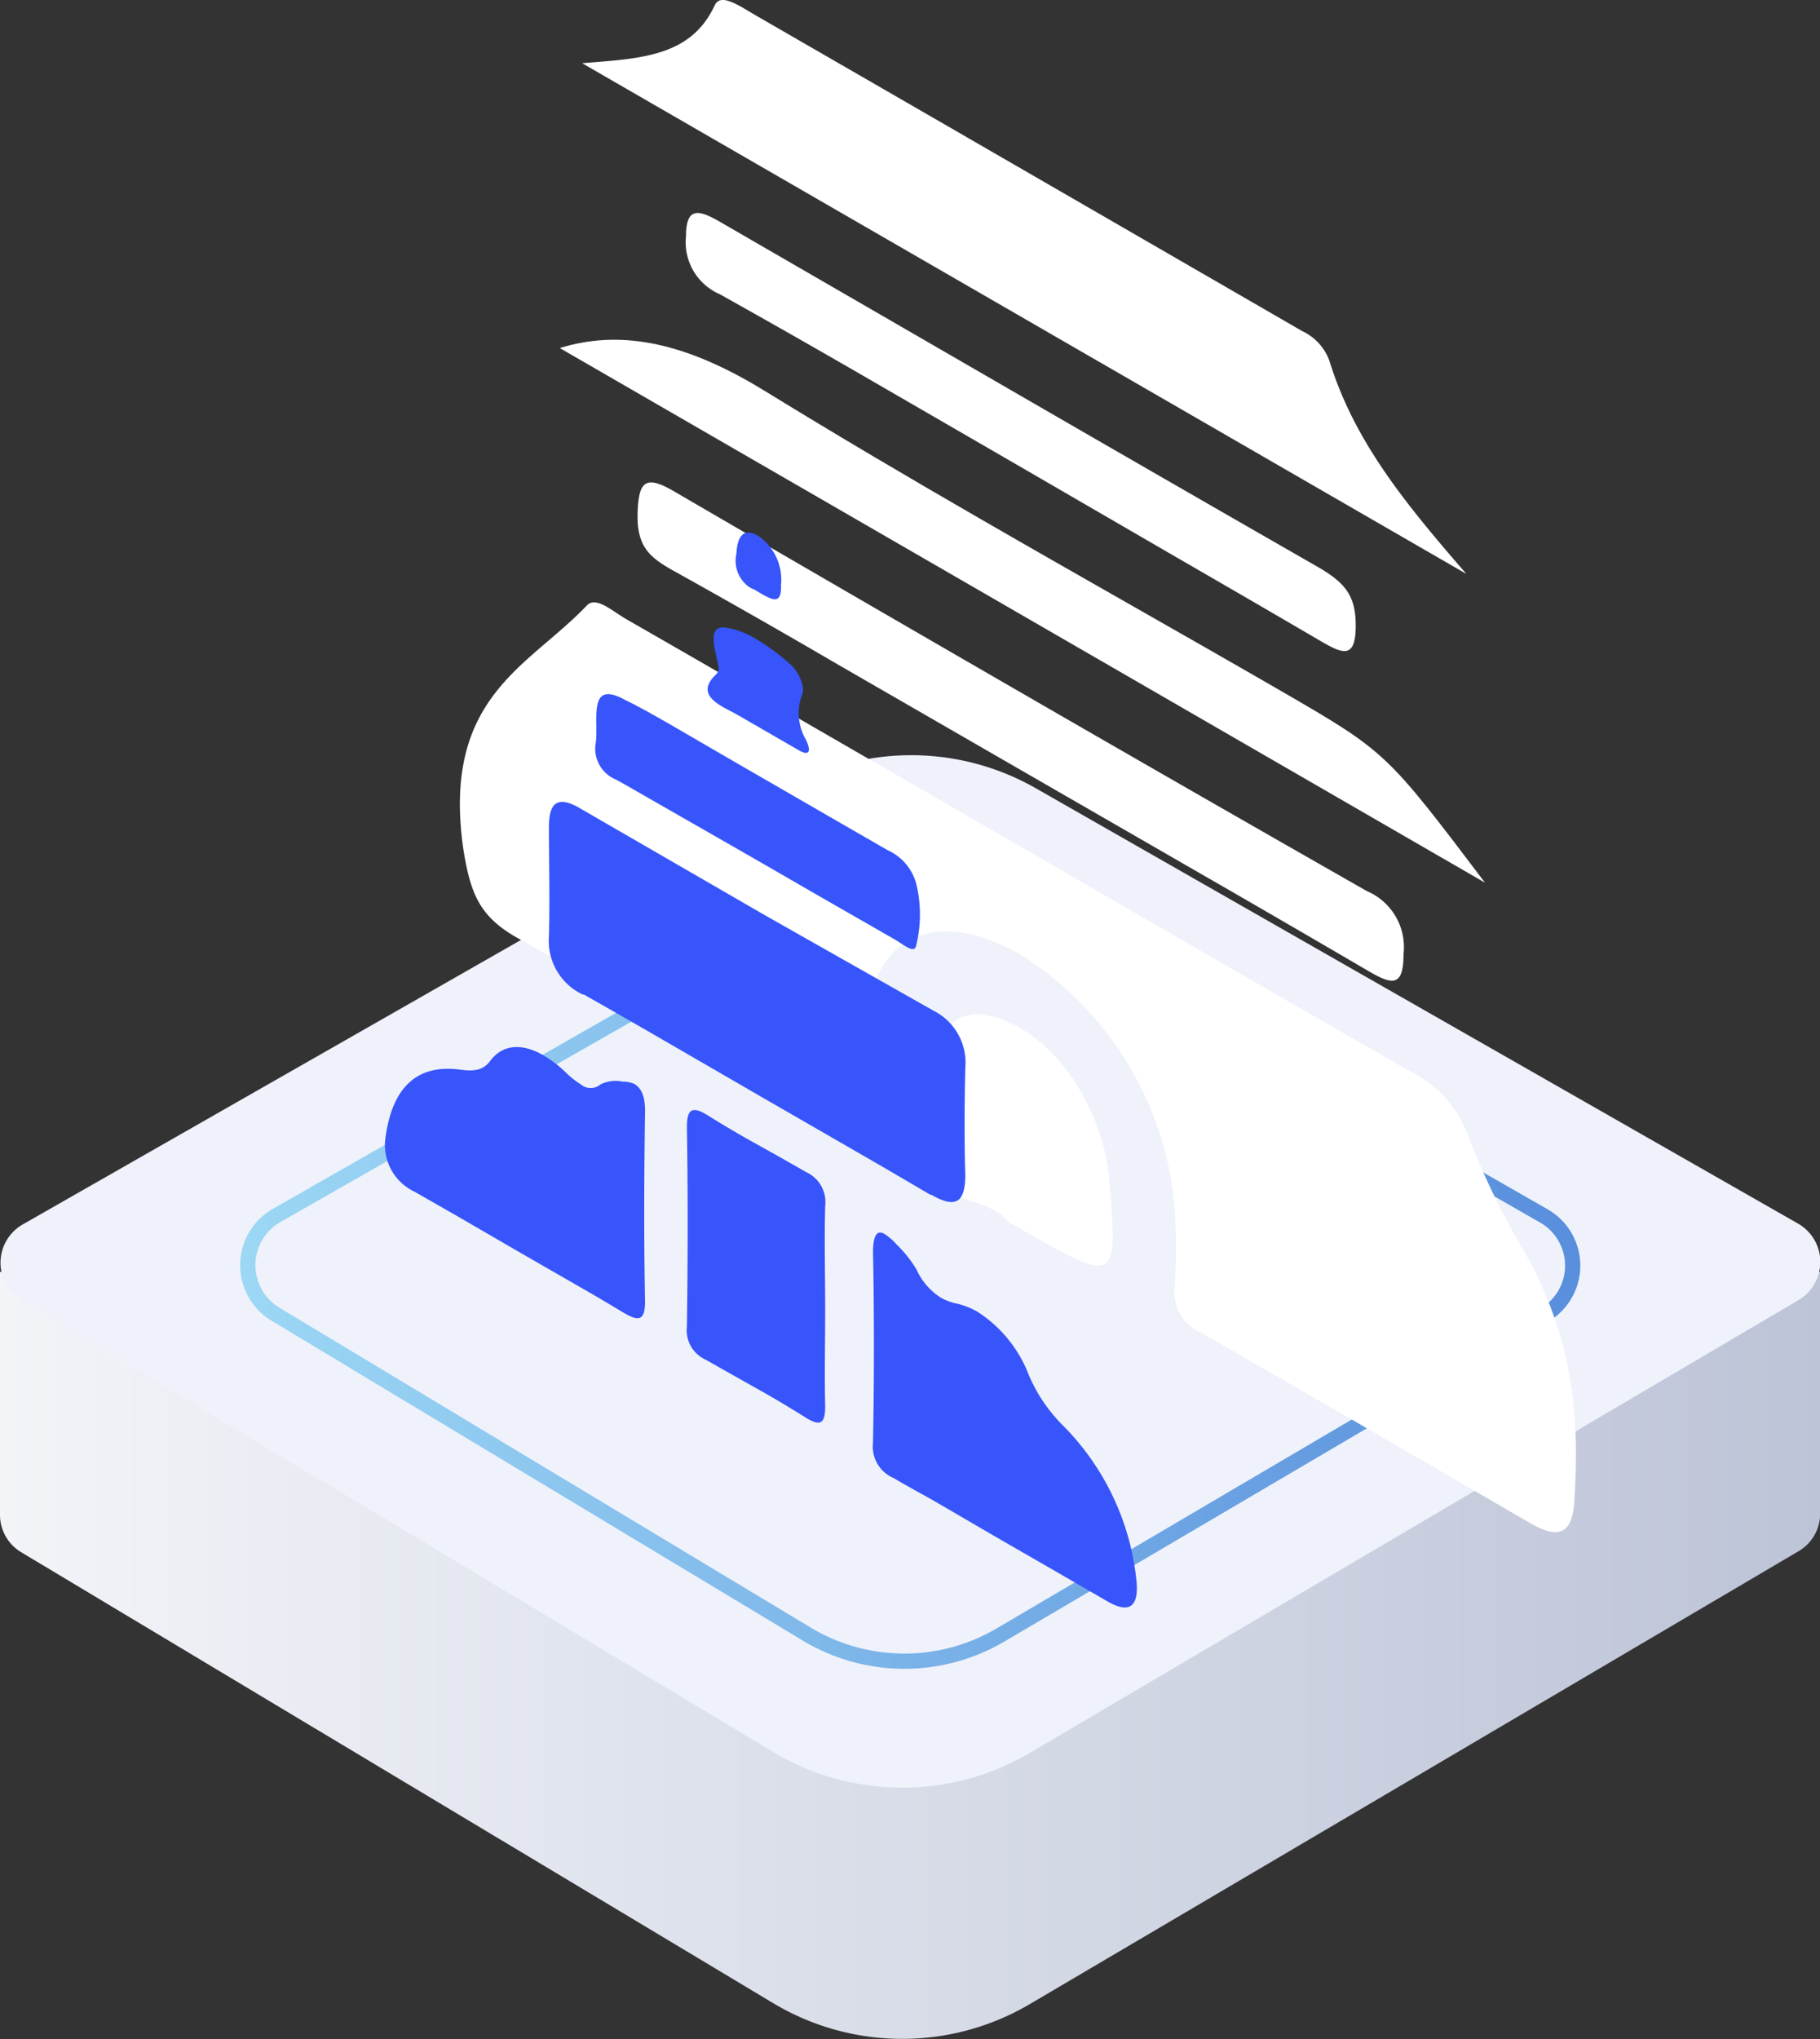 <svg id="图层_1" data-name="图层 1" xmlns="http://www.w3.org/2000/svg" xmlns:xlink="http://www.w3.org/1999/xlink" viewBox="0 0 119.52 133.87"><rect x="0" y="0" width="119.52" height="133.87" fill="#333333" stroke="none"/><defs><style>.cls-1{fill:url(#未命名的渐变_11);}.cls-2{fill:#eff2fb;}.cls-3{fill:none;stroke-miterlimit:10;stroke:url(#未命名的渐变_19);}.cls-4{fill:#ffffff;}.cls-5{fill:#3755fa;}</style><linearGradient id="未命名的渐变_11" x1="336.24" y1="343.47" x2="455.76" y2="343.47" gradientUnits="userSpaceOnUse"><stop offset="0" stop-color="#f2f4f8"/><stop offset="1" stop-color="#bdc4d7"/></linearGradient><linearGradient id="未命名的渐变_19" x1="352.01" y1="326.97" x2="440" y2="326.97" gradientUnits="userSpaceOnUse"><stop offset="0" stop-color="#9cd7f4"/><stop offset="1" stop-color="#588edc"/></linearGradient></defs><title>首尔</title><path class="cls-1" d="M455.76,342.89s0-.07,0-.11V327H430.89l-26.68-15.23a16.5,16.5,0,0,0-16.36,0L361.17,327H336.24v16h0a2.86,2.86,0,0,0,1.4,2.41L387,375a16.5,16.5,0,0,0,16.87.07l50.48-29.73a2.86,2.86,0,0,0,1.42-2.4h0Z" transform="translate(-336.24 -243.5)"/><path class="cls-2" d="M337.65,328.87,387,358.51a16.5,16.5,0,0,0,16.87.07l50.48-29.73a2.9,2.9,0,0,0,0-5l-50.09-28.6a16.5,16.5,0,0,0-16.36,0l-50.14,28.62A2.9,2.9,0,0,0,337.65,328.87Z" transform="translate(-336.24 -243.5)"/><path class="cls-3" d="M354.33,329.78l34.89,21a12.44,12.44,0,0,0,12.72.06l35.71-21a3.76,3.76,0,0,0,0-6.5L402.2,303.05a12.44,12.44,0,0,0-12.33,0L354.4,323.3A3.76,3.76,0,0,0,354.33,329.78Z" transform="translate(-336.24 -243.5)"/><path class="cls-4" d="M403.24,311c3.09,1.79,5.51,5.88,5.85,10,.56,6.84.56,6.84-6.13,3-.12-.07-.26-.12-.38-.19a.65.65,0,0,1-.18-.15,3,3,0,0,0-.82-.68,7.43,7.43,0,0,0-1.35-.56,7.51,7.51,0,0,1-1.34-.56c-.95-.55-1.68-1.53-1.72-3.9-.11-6.8,1.6-9.1,5.49-7.26Q403,310.83,403.24,311Z" transform="translate(-336.24 -243.5)"/><path class="cls-4" d="M376.13,283.36c.2.12.4.25.61.39s.38.25.56.36c4.86,2.79,9.65,5.55,14.44,8.32l11.5,6.64,13.42,7.76q6.23,3.6,12.46,7.15a7.58,7.58,0,0,1,3.52,4.06,50.79,50.79,0,0,0,3.23,6.82c3.88,6.44,4.07,11.83,3.76,17.19-.13,2.12-1,2.53-2.86,1.47L425.54,337q-5.2-3-10.4-6a2.91,2.91,0,0,1-1.75-3.09,42.61,42.61,0,0,0,0-4.92,21.75,21.75,0,0,0-10.2-16.86c-5.68-3.21-9.77-1.1-10.22,5.11,0,.31,0,.64,0,1-.16,5.85-.16,5.85-5.21,2.93l-9.95-5.77q-3.84-2.22-7.69-4.38c-2.43-1.4-3-2.92-3.46-5.82-1.4-9.94,4.25-11.9,8.1-15.93C375.09,282.89,375.6,283.05,376.13,283.36Z" transform="translate(-336.24 -243.5)"/><path class="cls-4" d="M380.44,275.72q11.44,6.66,22.78,13.21T426,302a4,4,0,0,1,2.41,4.15c0,2.17-.76,2-2.27,1.12-3.73-2.18-7.36-4.29-11-6.38l-11.87-6.84-12-6.92Q385.91,284,380.52,281l-.18-.1c-1.4-.81-2.28-1.49-2.23-3.66C378.17,275.19,378.55,274.63,380.44,275.72Z" transform="translate(-336.24 -243.5)"/><path class="cls-4" d="M385.65,268.68l.87.52c4.72,2.9,9.44,5.68,14.16,8.4,6.56,3.79,13.12,7.47,19.68,11.26,6.9,4,6.9,4,13.4,12.59L373,266.35C376.88,265.15,380.91,265.94,385.65,268.68Z" transform="translate(-336.24 -243.5)"/><path class="cls-4" d="M422.92,280.8c1.67,1,2.38,1.83,2.35,3.89s-.86,1.73-2.21.95l-.12-.07q-4.72-2.76-9.44-5.48L403,274l-10.56-6.11q-4.4-2.54-8.8-5l-.12-.07a3.71,3.71,0,0,1-2.23-3.81c0-2,.89-1.72,2.26-.93l19.71,11.4Q413.1,275.17,422.92,280.8Z" transform="translate(-336.24 -243.5)"/><path class="cls-4" d="M421.76,265.24a3.44,3.44,0,0,1,1.78,1.94c1.61,5.21,4.85,9.23,9,14l-58.07-33.53c3.76-.31,7.12-.39,8.7-3.79.3-.64,1-.32,1.79.11l.79.47,11.75,6.78L421,264.8Z" transform="translate(-336.24 -243.5)"/><path class="cls-5" d="M377.89,314.66c.47.27.72.82.71,1.8-.06,4.13-.08,8.28,0,12.47,0,1.25-.39,1.34-1.32.8l-.14-.08c-.95-.57-1.89-1.13-2.84-1.67l-4-2.3-4.05-2.35-2.8-1.6a3.38,3.38,0,0,1-1.89-3.58c.44-3.19,2-4.8,4.87-4.43.83.11,1.5.11,2-.57.82-1.09,2.08-1.19,3.51-.36a7.93,7.93,0,0,1,1.44,1.1,5.79,5.79,0,0,0,1,.8,1,1,0,0,0,1.3,0,2.22,2.22,0,0,1,1.45-.18A1.81,1.81,0,0,1,377.89,314.66Z" transform="translate(-336.24 -243.5)"/><path class="cls-5" d="M382.56,316.63l.09.05q1.59,1,3.18,1.88t3.28,1.85l.09.05a2.16,2.16,0,0,1,1.23,2.22c-.06,2.22,0,4.5,0,6.76s-.05,4.2,0,6.35c0,1.1-.25,1.38-1.18.84l-.11-.07q-1.59-1-3.18-1.89t-3.28-1.85l-.11-.06a2.11,2.11,0,0,1-1.22-2.17c.06-4.34.07-8.72,0-13.1C381.35,316.44,381.61,316.08,382.56,316.63Z" transform="translate(-336.24 -243.5)"/><path class="cls-5" d="M394.34,324.52a3.77,3.77,0,0,1,.78.68,8.17,8.17,0,0,1,1.31,1.65,4.26,4.26,0,0,0,1.59,1.84,3.75,3.75,0,0,0,1.08.4,4.8,4.8,0,0,1,1.35.54,8.6,8.6,0,0,1,3.36,4.16,10.47,10.47,0,0,0,2.32,3.38,16.88,16.88,0,0,1,4.73,10c.2,1.72-.37,2.34-1.88,1.47l-3.07-1.78-4.1-2.36-4-2.33c-.91-.53-1.82-1-2.74-1.55l-.16-.09a2.25,2.25,0,0,1-1.34-2.33c.08-4.17.08-8.39,0-12.63C393.61,324.54,393.85,324.24,394.34,324.52Z" transform="translate(-336.24 -243.5)"/><path class="cls-5" d="M397.54,309.85a3.82,3.82,0,0,1,2.09,3.78c-.05,2.3-.07,4.62,0,7,0,1.88-.68,2.2-2.22,1.31l-.07,0q-2.39-1.41-4.77-2.78l-6.61-3.81-6.61-3.83q-2.39-1.38-4.77-2.73l-.08,0a3.9,3.9,0,0,1-2.21-3.85c.06-2.36,0-4.78,0-7.19,0-1.67.67-2,2.08-1.16l12.11,7Z" transform="translate(-336.24 -243.5)"/><path class="cls-5" d="M380.25,291.06l4.41,2.56,6.32,3.65,3.16,1.82.42.24a3.37,3.37,0,0,1,1.84,2.15,8.47,8.47,0,0,1,0,4.11c-.07.32-.34.24-.65.06s-.5-.33-.71-.45L390,302.31,386,300l-5.24-3-3.49-2-.58-.32a2.19,2.19,0,0,1-1.32-2.45c.18-1.52-.54-4.12,1.9-2.79C378.26,289.92,379.25,290.49,380.25,291.06Z" transform="translate(-336.24 -243.5)"/><path class="cls-5" d="M385.89,285.45a14.71,14.71,0,0,1,2.25,1.66c.56.49,1,1.5.77,2a3.48,3.48,0,0,0,.28,3c.37.83.11,1-.5.64l-2.84-1.64c-.31-.17-.62-.36-.93-.54l-.58-.32-.57-.3c-1-.57-1.53-1.2-.51-2.17a.59.59,0,0,0,.17-.51c-.23-1.17-.78-2.72.44-2.57A5.57,5.57,0,0,1,385.89,285.45Z" transform="translate(-336.24 -243.5)"/><path class="cls-5" d="M386,278.67l.12.07a3.5,3.5,0,0,1,1.41,3.17c.05,1.25-.51,1-1.19.63l-.22-.13-.33-.2a2.26,2.26,0,0,1-.32-.15,2.1,2.1,0,0,1-.87-2.2C384.65,278.82,385,278.09,386,278.67Z" transform="translate(-336.24 -243.5)"/></svg>